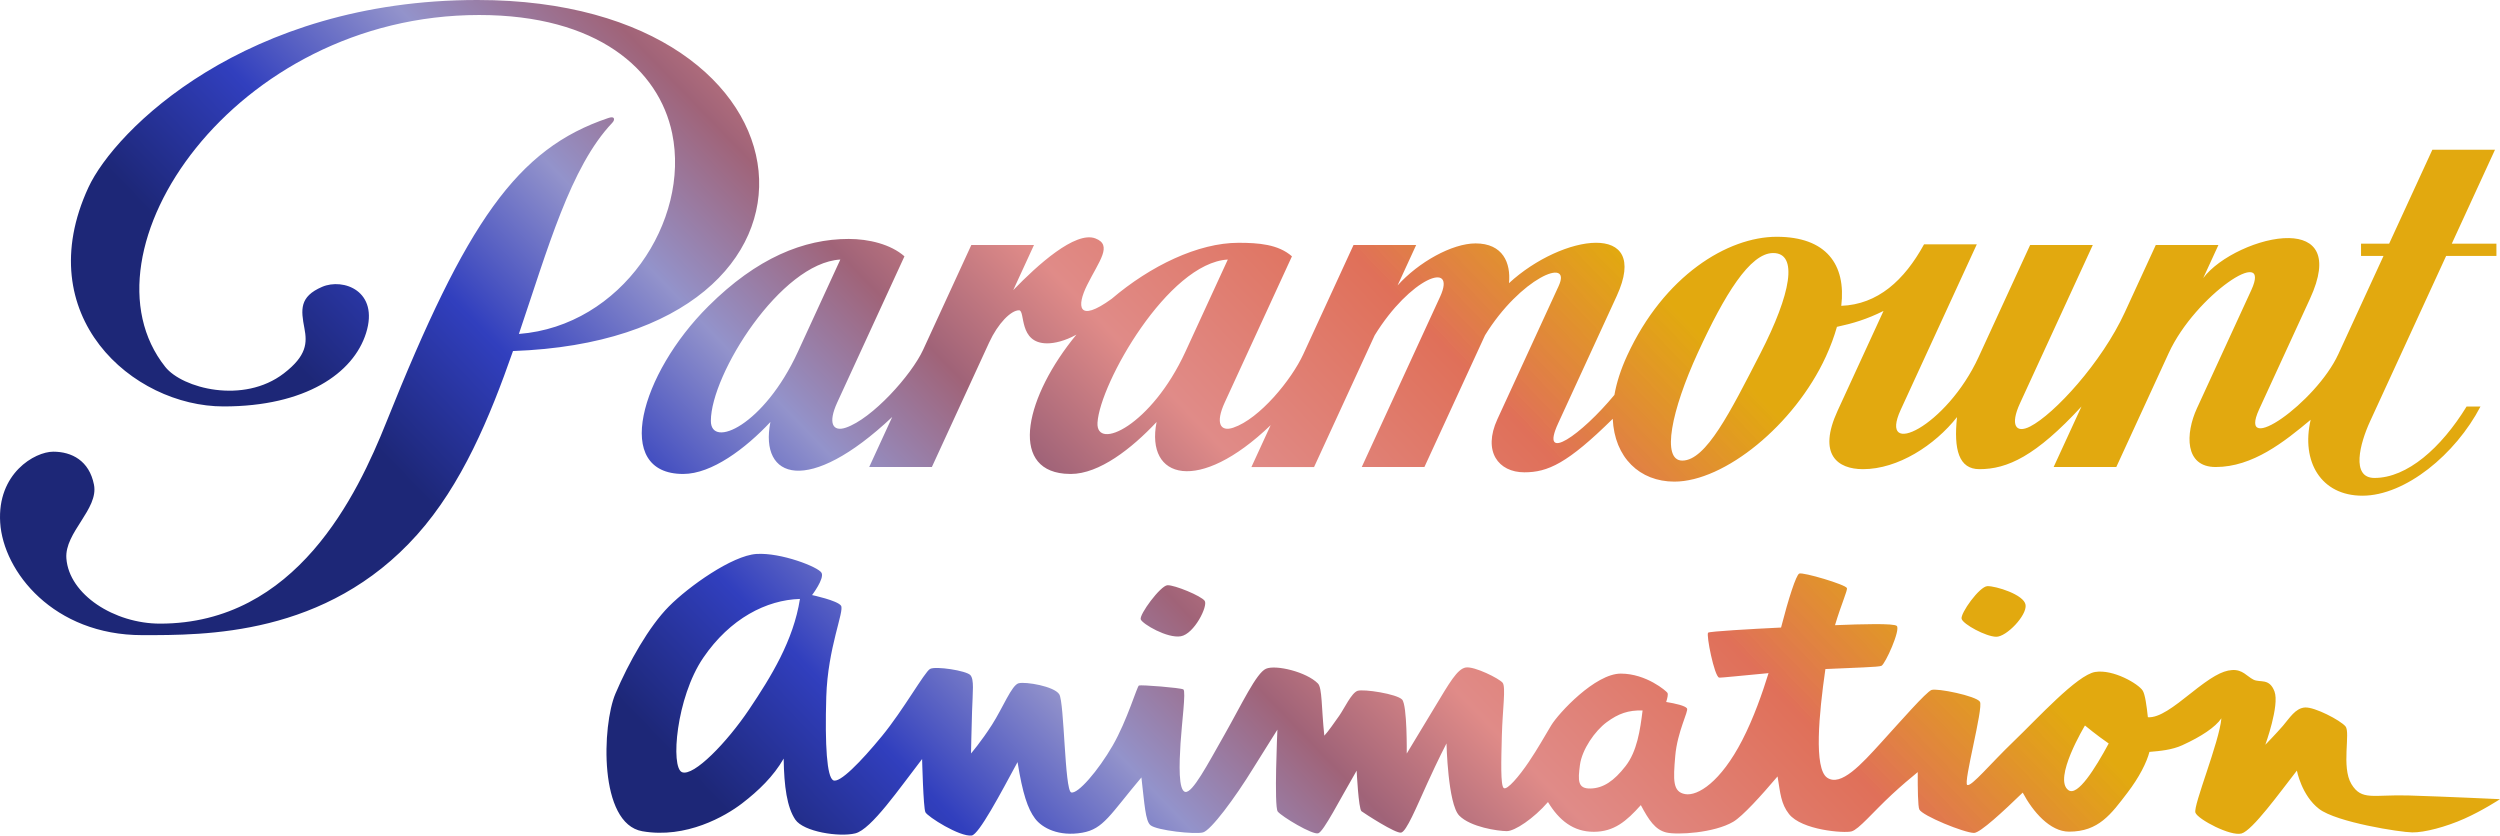 <?xml version="1.0" encoding="UTF-8" standalone="no"?>
<svg
   version="1.1"
   id="Layer_1"
   x="0px"
   y="0px"
   width="1000"
   height="334.236"
   viewBox="0 0 1000 334.236"
   enable-background="new 0 0 1000.001 936.489"
   xml:space="preserve"
   sodipodi:docname="Paramount Animation (Wordmark, Gradient).svg"
   inkscape:version="1.1.1 (3bf5ae0d25, 2021-09-20)"
   xmlns:inkscape="http://www.inkscape.org/namespaces/inkscape"
   xmlns:sodipodi="http://sodipodi.sourceforge.net/DTD/sodipodi-0.dtd"
   xmlns:xlink="http://www.w3.org/1999/xlink"
   xmlns="http://www.w3.org/2000/svg"
   xmlns:svg="http://www.w3.org/2000/svg"
   xmlns:rdf="http://www.w3.org/1999/02/22-rdf-syntax-ns#"
   xmlns:cc="http://creativecommons.org/ns#"
   xmlns:dc="http://purl.org/dc/elements/1.1/"><defs
   id="defs47">
	
	
	
	
	
	
	
	
	
	
	
	
	
	
	
	
	
	
	
	

	
	
	
	
	
	
	
	
	
	
	
	
	
	
	
	
	
	
	
	
	
	
	
	
	
	
	
	
	
	
	
	
	
	
	
	
	
	

	
	
	
	
	
	
	
	
	
	
	
	
	
	
	
	
	
	
	
	
	
	
	
	
	
	
	
	
	
	
	
	
	
	
	
	
	
	

	
		
	
	
	
	
	
<linearGradient
   inkscape:collect="always"
   id="linearGradient3752"><stop
     style="stop-color:#1d2777;stop-opacity:1"
     offset="0"
     id="stop3748" /><stop
     style="stop-color:#313fbe;stop-opacity:1"
     offset="0.154"
     id="stop3918" /><stop
     style="stop-color:#9393cb;stop-opacity:1"
     offset="0.312"
     id="stop41172" /><stop
     style="stop-color:#a06378;stop-opacity:1"
     offset="0.454"
     id="stop22211" /><stop
     style="stop-color:#e08b88;stop-opacity:1"
     offset="0.59"
     id="stop26739" /><stop
     style="stop-color:#e07059;stop-opacity:1"
     offset="0.813"
     id="stop31593" /><stop
     style="stop-color:#e0a400;stop-opacity:0.941"
     offset="1"
     id="stop3750" /></linearGradient><linearGradient
   inkscape:collect="always"
   xlink:href="#linearGradient3752"
   id="linearGradient5075"
   x1="206"
   y1="237.118"
   x2="503.467"
   y2="-49.748"
   gradientUnits="userSpaceOnUse" /></defs><sodipodi:namedview
   pagecolor="#ffffff"
   bordercolor="#666666"
   borderopacity="1"
   objecttolerance="10"
   gridtolerance="10"
   guidetolerance="10"
   inkscape:pageopacity="0"
   inkscape:pageshadow="2"
   inkscape:window-width="1366"
   inkscape:window-height="705"
   id="namedview45"
   showgrid="false"
   inkscape:zoom="0.5"
   inkscape:cx="493"
   inkscape:cy="177"
   inkscape:window-x="-8"
   inkscape:window-y="-8"
   inkscape:window-maximized="1"
   inkscape:current-layer="Layer_1"
   inkscape:pagecheckerboard="0"
   showguides="true"><inkscape:grid
     type="xygrid"
     id="grid1787"
     originx="-117.993"
     originy="-193.847" /></sodipodi:namedview>

<path
   id="path6603"
   style="fill:url(#linearGradient5075);fill-opacity:1;stroke-width:2.219"
   d="M 190.976,0 C 97.962,0 45.915,52.153 35.362,74.98 11.638,126.311 53.001,162.573 89.443,162.573 c 32.76,0 51.903,-13.245 56.973,-29.313 5.334,-16.9 -9.133,-22.141 -17.549,-18.529 -9.198,3.948 -8.506,9.181 -7.097,16.608 1.093,5.783 1.001,10.912 -8.231,18.009 C 97.358,161.791 72.928,155.32 66.12,146.775 29.626,100.962 93.476,6.003 191.657,6.003 c 47.27,0 71.914,21.768 77.208,47.337 7.241,34.977 -20.117,77.043 -61.309,80.24 11.534,-34.01 20.674,-66.93 37.323,-84.424 0.809,-0.854 0.864,-1.535 0.611,-1.913 -0.271,-0.402 -0.913,-0.461 -2.216,-0.022 -36.464,12.264 -56.615,41.343 -88.742,121.664 -11.649,29.123 -36.052,80.566 -90.498,80.566 -18.255,0 -36.421,-11.587 -37.483,-26.113 -0.758,-10.355 12.961,-19.704 11.04,-29.463 -1.887,-9.595 -8.885,-13.205 -16.275,-13.205 -7.386,0 -22.484,8.674 -21.244,28.347 1.242,19.671 21.368,45.036 56.836,45.036 24.768,0 73.558,0.548 109.927,-40.168 17.865,-19.999 29.047,-46.781 38.367,-73.475 C 345.042,135.507 332.031,0 190.976,0 Z m 781.966,59.892 -17.291,37.586 h -11.242 l 0.004,4.889 h 8.993 l -18.061,39.261 c -8.965,19.489 -40.715,41.71 -31.674,22.059 l 20.334,-44.213 c 8.092,-17.59 1.829,-24.025 -8.338,-24.241 -11.521,-0.246 -28.056,7.488 -34.383,16.003 l 6.086,-13.245 h -25.056 l -12.413,26.984 c -9.23,20.062 -28.199,40.689 -37.846,45.619 -5.783,2.964 -8.061,-0.597 -4.071,-9.271 l 29.134,-63.333 h -25.063 l -20.62,44.825 c -12.814,27.85 -40.357,41.105 -31.142,21.065 L 790.719,97.738 h -21.104 c -7.894,14.415 -18.495,24.034 -33.105,24.596 1.982,-16.59 -6.055,-27.62 -25.821,-27.62 -19.59,0 -45.106,15.517 -59.866,47.609 -2.557,5.557 -4.202,10.796 -5.058,15.645 -13.086,15.835 -30.1,27.878 -22.506,11.369 l 23.415,-50.905 c 13.949,-30.327 -21.765,-24.805 -43.083,-5.165 0.797,-8.055 -2.397,-15.905 -13.358,-15.905 -9.43,0 -22.84,7.525 -31.204,16.813 l 7.446,-16.186 H 541.416 l -20.095,43.693 c -4.67,10.153 -17.474,25.854 -28.037,29.396 -5.144,1.722 -7.236,-1.734 -3.379,-10.118 l 26.873,-58.428 c -5.478,-4.824 -13.389,-5.413 -21.402,-5.413 -16.069,0 -35.175,9.185 -50.71,22.414 l -0.003,0.004 c -13.658,9.895 -14.033,2.936 -9.811,-5.525 4.82,-9.661 10.319,-15.979 3.294,-18.651 -8.004,-3.048 -23.193,10.687 -32.857,20.694 l 8.309,-18.064 h -25.063 l -19.277,41.905 c -4.674,10.167 -20.417,27.641 -30.968,31.184 -5.142,1.722 -7.238,-1.734 -3.384,-10.118 l 26.875,-58.43 c -5.478,-4.824 -14.262,-6.954 -22.277,-6.954 -17.951,0 -36.689,7.528 -56.179,26.929 -27.131,27.01 -38.511,67.077 -10.033,67.077 11.4,0 24.901,-10.146 34.87,-20.784 -4.519,22.873 15.115,29.661 48.726,-2.01 l -9.21,20.023 h 25.063 l 22.9,-49.772 c 3.553,-7.727 8.757,-12.925 11.967,-12.925 2.631,0 -0.36,13.226 11.273,13.226 2.855,0 7.05,-0.912 11.688,-3.496 -20.272,24.554 -27.033,53.607 -4.832,55.626 0.811,0.072 1.662,0.114 2.552,0.114 11.4,0 24.374,-10.146 34.343,-20.784 -4.515,22.873 16.856,28.934 45.633,1.263 l -7.701,16.75 h 25.061 l 24.245,-52.692 c 14.076,-22.899 33.055,-30.394 26.136,-15.355 L 544.7,186.81 h 25.063 l 24.24,-52.692 c 14.08,-22.899 34.965,-31.683 29.468,-19.733 l -24.522,53.312 c -5.931,12.897 0.41,21.23 10.784,21.23 9.375,0 17.236,-3.519 35.361,-21.397 0.704,15.511 10.796,25.12 24.662,25.12 19.962,-0.004 47.994,-22.627 60.569,-49.967 1.917,-4.162 3.367,-8.143 4.445,-11.945 6.337,-1.351 12.032,-3.064 18.633,-6.363 l -18.364,39.923 c -8.08,17.565 0.019,23.368 10.15,23.368 13.985,0 28.726,-9.545 37.619,-20.831 -1.398,13.087 0.763,20.831 8.955,20.831 11.173,0 22.532,-5.197 40.829,-25.067 L 821.457,186.81 h 25.061 l 20.975,-45.594 c 10.68,-23.217 41.54,-43.676 33.033,-25.183 l -21.755,47.293 c -4.615,10.032 -5.049,23.482 7.489,23.482 14.851,0 27.462,-10.097 38.011,-18.909 -3.904,16.725 4.119,30.383 20.679,30.383 17.178,0 37.271,-16.53 47.245,-35.673 h -5.557 c -10.2,16.618 -23.792,28.57 -36.849,28.57 -9.518,0 -5.814,-13.842 -1.76,-22.648 l 30.429,-66.165 h 20.109 l -0.004,-4.889 h -17.853 l 17.288,-37.585 z m -263.689,41.323 c 10.052,-0.004 7.286,16.079 -5.173,40.287 -11.913,23.147 -21.648,42.736 -31.163,42.734 -8.466,-0.003 -4.391,-20.072 6.267,-43.249 10.661,-23.175 20.808,-39.767 30.069,-39.772 z m -373.124,2.604 -16.995,36.947 c -13.527,29.408 -34.81,38.853 -34.791,27.576 0.031,-18.644 27.941,-63.182 51.786,-64.524 z m 154.997,0 -16.992,36.947 c -13.53,29.408 -35.821,39.812 -35.134,28.301 0.942,-15.729 28.285,-63.906 52.127,-65.248 z M 302.59,221.581 c -9.74,0.649 -27.093,12.992 -35.033,20.994 -7.939,8.002 -16.056,22.321 -21.391,34.908 -5.335,12.587 -6.805,51.947 10.757,55.014 17.561,3.067 33.289,-6.067 39.88,-11.122 6.591,-5.055 12.62,-10.864 16.663,-17.937 0.161,11.164 1.35,19.523 4.658,24.406 3.308,4.883 17.565,7.083 23.986,5.504 6.421,-1.579 17.674,-18.032 26.732,-29.734 0,0 0.482,19.508 1.316,21.266 0.834,1.757 13.736,9.952 18.527,9.322 2.871,-0.378 11.503,-16.717 18.338,-29.362 2.038,12.674 4.068,18.65 6.977,22.55 2.909,3.9 9.632,7.31 18.919,5.69 8.511,-1.485 11.103,-7.224 23.647,-22.103 1.266,10.793 1.592,17.36 3.608,19.086 2.467,2.112 17.927,3.789 21.058,2.893 3.131,-0.896 12.512,-13.363 20.207,-25.892 3.691,-6.009 7.078,-11.196 9.527,-15.201 0,0 -1.398,30.789 0.136,32.755 1.535,1.966 14.048,9.533 16.246,8.679 2.198,-0.854 8.281,-12.931 15.315,-25.039 0,0 0.756,15.374 1.936,16.235 1.18,0.861 13.75,9.096 15.887,8.543 2.137,-0.553 5.933,-9.795 10.428,-19.689 4.495,-9.894 7.687,-15.974 7.687,-15.974 0,0 0.556,24.219 5.092,28.857 4.536,4.638 15.524,6.201 19.024,6.222 3.175,0.019 10.788,-5.05 16.482,-11.638 4.458,7.363 10.174,11.909 18.298,11.906 8.125,-0.004 13.081,-4.229 18.841,-10.678 3.204,6.022 5.72,9.8 10.077,10.923 4.357,1.122 19.351,0.213 26.91,-4.27 3.745,-2.221 11.166,-10.423 17.705,-18.125 1.104,6.791 1.371,10.931 4.555,15.009 5.073,6.499 22.089,7.775 25.028,6.979 2.939,-0.796 8.408,-7.573 16.235,-14.839 3.712,-3.446 7.263,-6.437 10.255,-8.881 -0.029,6.742 0.08,13.703 0.625,14.93 1.107,2.488 18.061,9.413 21.896,9.399 2.478,-0.011 11.857,-8.758 19.473,-16.126 4.041,7.62 10.917,15.621 18.53,15.621 11.868,-4.4e-4 16.818,-7.025 23.34,-15.552 4.712,-6.161 7.706,-12.084 8.817,-16.349 4.097,-0.347 8.968,-0.764 13.159,-2.68 7.583,-3.467 13.198,-7.191 15.621,-10.755 -0.796,9.44 -11.396,35.049 -10.386,37.743 1.011,2.694 14.061,9.533 18.431,8.33 4.37,-1.202 15.249,-16.315 22.153,-25.161 0,0 1.871,9.945 8.867,15.315 6.996,5.37 32.447,9.337 37.278,9.407 4.831,0.07 13.373,-2.162 20.808,-5.47 7.435,-3.308 14.285,-7.824 14.285,-7.824 0,0 -22.452,-1.055 -36.574,-1.476 -14.122,-0.421 -18.731,2.234 -22.851,-4.561 -4.119,-6.795 -0.303,-20.648 -2.373,-23.088 -2.07,-2.44 -12.315,-7.79 -16.183,-7.55 -3.868,0.24 -6.186,4.263 -8.851,7.349 -2.665,3.086 -7.031,7.565 -7.031,7.565 0,0 5.759,-15.815 3.664,-21.335 -2.095,-5.52 -5.783,-3.356 -8.447,-4.733 -2.664,-1.377 -4.308,-4.079 -8.495,-3.818 -4.187,0.261 -8.64,3.021 -16.371,9.17 -6.983,5.554 -12.778,10.03 -17.328,9.702 -0.506,-4.669 -1.116,-9.136 -2.071,-10.649 -1.707,-2.703 -11.787,-8.629 -19.011,-7.458 -7.224,1.171 -23.119,18.669 -32.536,27.695 -9.417,9.026 -16.898,18.214 -18.625,17.517 -1.727,-0.697 6.559,-30.969 5.054,-33.305 -1.504,-2.336 -17.205,-5.519 -19.362,-4.701 -2.157,0.818 -12.264,12.384 -20.122,21.021 -7.871,8.65 -16.157,17.835 -21.635,14.047 -5.336,-3.69 -3.283,-25.424 -0.686,-43.44 11.619,-0.574 21.241,-0.738 22.422,-1.292 1.526,-0.715 7.71,-14.413 6.126,-15.956 -1.128,-1.099 -13.933,-0.732 -24.706,-0.295 2.542,-8.489 5.077,-13.94 4.759,-14.847 -0.487,-1.393 -17.549,-6.455 -19.061,-5.802 -1.265,0.547 -4.341,10.161 -7.277,21.587 -12.243,0.598 -28.505,1.533 -29.165,2.05 -0.887,0.695 2.501,17.586 4.39,17.971 0.682,0.139 9.118,-0.814 19.769,-1.781 -2.422,7.831 -5.926,17.926 -10.534,26.855 -8.641,16.74 -17.821,22.412 -22.821,21.537 -5.001,-0.876 -4.795,-5.547 -3.959,-15.278 0.836,-9.731 5.422,-17.968 4.696,-19.014 -0.727,-1.046 -4.547,-1.948 -8.325,-2.563 0.49,-1.562 0.847,-3.058 0.497,-3.651 -0.4,-0.677 -8.407,-7.673 -18.636,-7.695 -10.229,-0.022 -24.914,15.824 -27.87,20.726 -2.956,4.902 -5.205,9.052 -9.006,14.69 -3.801,5.638 -8.598,11.295 -9.947,10.37 -1.349,-0.926 -1.03,-11.018 -0.763,-21.18 0.267,-10.163 1.646,-19.247 0.311,-20.939 -1.334,-1.692 -11.302,-6.671 -14.725,-6.121 -3.423,0.551 -6.582,6.178 -12.406,15.826 -5.825,9.647 -11.231,18.596 -11.231,18.596 0,0 0.235,-19.359 -1.856,-21.595 -2.091,-2.237 -15.369,-4.298 -17.812,-3.486 -2.443,0.813 -5.303,7.073 -7.312,9.928 -2.009,2.855 -4.475,6.4 -5.988,8.008 -1.19,-11.249 -0.817,-19.103 -2.558,-20.869 -4.617,-4.684 -16.885,-7.592 -20.763,-5.903 -3.878,1.689 -9.658,14.117 -16.631,26.41 -6.973,12.293 -12.727,23.244 -15.61,22.861 -2.883,-0.383 -2.456,-11.322 -1.962,-19.372 0.494,-8.051 2.241,-20.944 1.143,-21.622 -1.098,-0.678 -17.006,-1.924 -17.774,-1.571 -0.769,0.353 -4.679,13.916 -10.487,24.002 -5.808,10.086 -14.003,19.56 -16.613,18.758 -2.61,-0.802 -2.74,-36.014 -4.765,-39.237 -2.025,-3.223 -13.452,-5.132 -16.243,-4.424 -2.791,0.708 -6.312,9.807 -10.683,16.626 -4.371,6.819 -8.375,11.452 -8.375,11.452 0,0 0.201,-10.327 0.412,-16.753 0.266,-8.095 0.909,-12.815 -0.683,-14.589 -1.592,-1.774 -13.938,-3.697 -16.131,-2.454 -2.193,1.243 -10.654,16.413 -19.229,26.855 -8.575,10.441 -16.988,19.003 -19.489,17.679 -2.501,-1.324 -3.365,-13.799 -2.776,-33.433 0.589,-19.634 7.354,-34.331 5.889,-36.418 -1.464,-2.087 -11.577,-4.236 -11.577,-4.236 0,0 4.968,-6.523 3.815,-8.862 -1.153,-2.339 -16.315,-8.232 -26.055,-7.582 z m 164.391,12.509 c -2.779,0.154 -11.405,11.822 -10.683,13.672 0.721,1.85 10.632,7.676 16.017,6.748 5.385,-0.927 10.95,-12.135 9.564,-14.169 -1.343,-1.971 -12.119,-6.405 -14.898,-6.251 z m 328.008,0.362 c -3.202,0.088 -10.964,10.971 -10.338,13.113 0.626,2.143 9.719,7.089 13.829,7.142 4.11,0.053 12.355,-8.578 11.752,-12.747 -0.603,-4.169 -12.041,-7.596 -15.243,-7.509 z m -475.011,5.124 c -2.591,16.606 -11.535,31.093 -20.338,44.206 -8.802,13.114 -22.151,26.918 -26.822,25.097 -4.671,-1.821 -2.331,-29.869 8.436,-45.706 10.767,-15.837 25.411,-23.215 38.723,-23.597 z m 337.056,44.602 c -0.975,7.889 -2.205,16.35 -6.817,22.273 -4.612,5.923 -8.885,8.841 -14.028,8.952 -5.143,0.112 -5.037,-3.151 -4.217,-9.388 0.82,-6.238 6.002,-13.664 10.718,-17.144 4.715,-3.48 8.673,-4.837 14.345,-4.693 z m 176.953,6.022 c 0,0 4.866,4.032 9.492,7.19 -5.424,10.037 -12.432,21.269 -16.097,18.686 -6.333,-4.463 6.605,-25.876 6.605,-25.876 z" /></svg>
